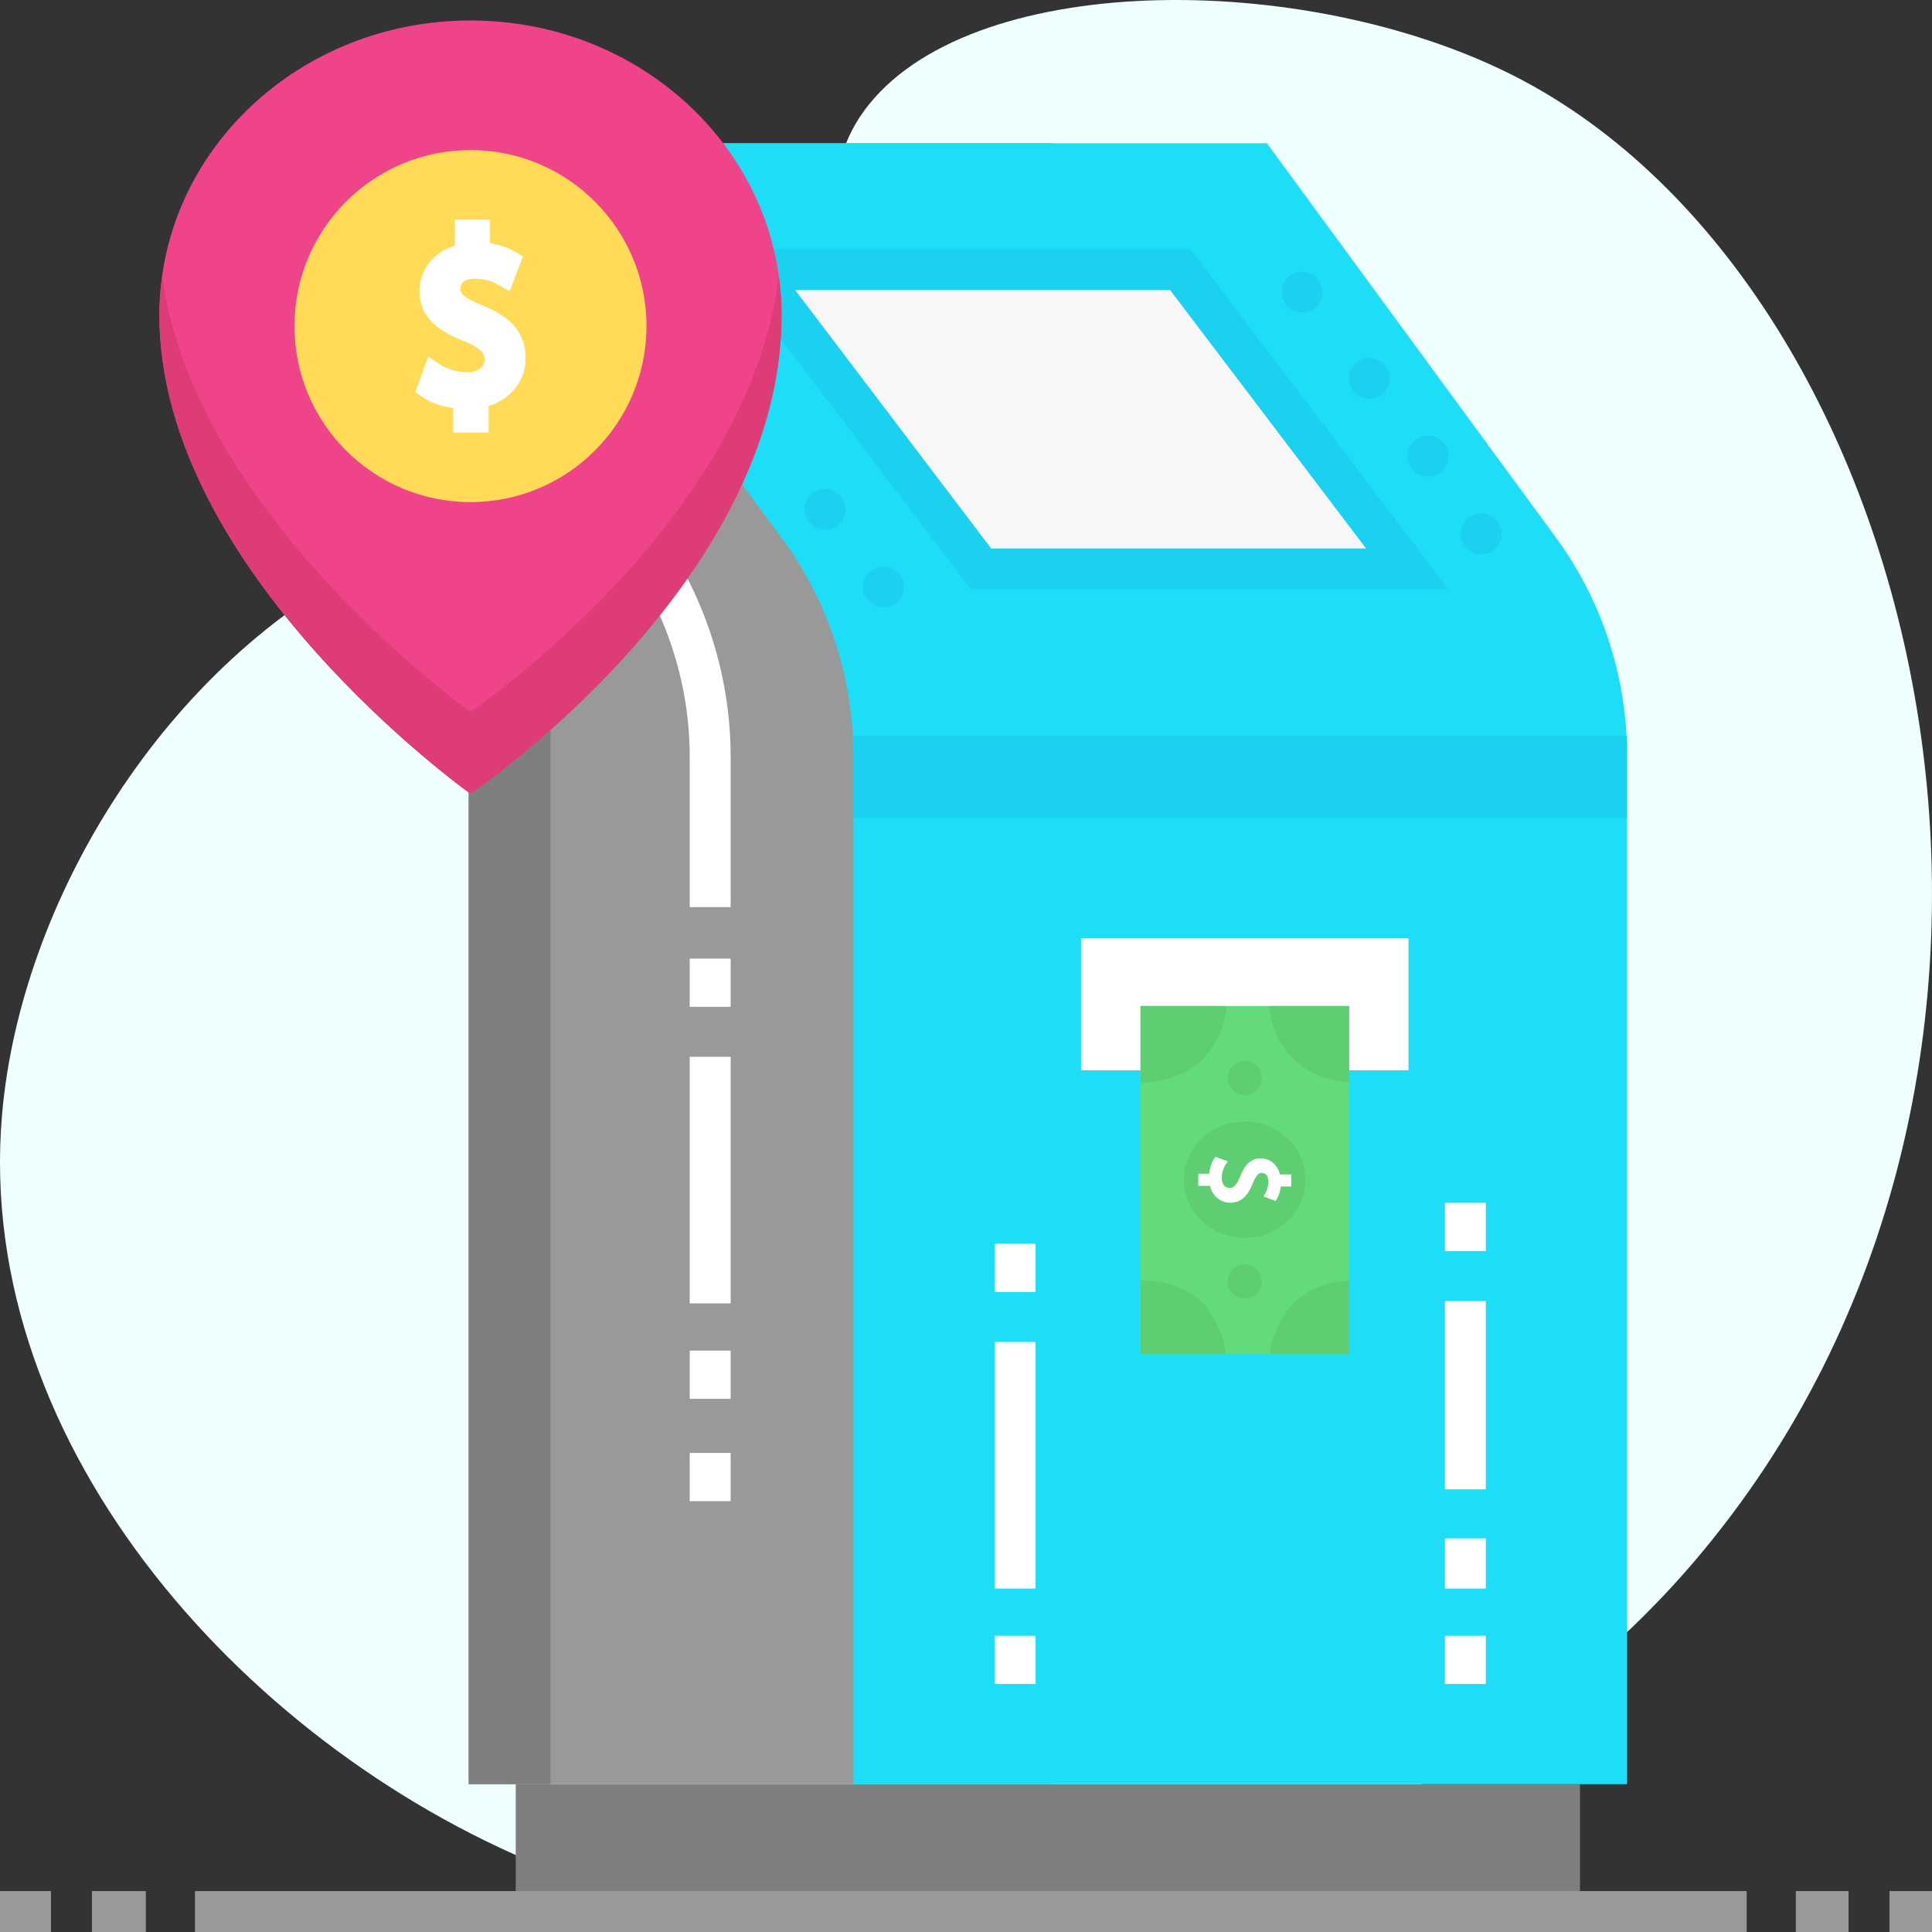 <svg xmlns="http://www.w3.org/2000/svg" version="1.1" xmlns:xlink="http://www.w3.org/1999/xlink" xmlns:svgjs="http://svgjs.com/svgjs" width="512" height="512" x="0" y="0" viewBox="0 0 472 472" style="enable-background:new 0 0 512 512" xml:space="preserve" class=""><rect x="0" y="0" width="472" height="472" fill="#333333" stroke="none"/><g><g xmlns="http://www.w3.org/2000/svg"><g><path d="m413.697 381.74c-58.63 68.558-174.898 115.609-278.067 75.476-73.953-28.768-142.144-103.168-135.132-184.861 4.443-51.77 39.422-110.364 91.863-136.06 41.268-20.222 76.8-11.961 99.424-42.035 19.88-26.427 3.617-47.656 20.495-68.716 26.689-33.302 109.482-32.79 160.057-5.731 100.155 53.586 143.251 242.783 41.36 361.927z" fill="#eefffe" data-original="#eefffe"></path></g><g><g><g><path d="m126 435.885h260v31.115h-260z" fill="#7f7f7f" data-original="#7f7f7f"></path></g><g><path d="m114.5 35h142.5v400.885h-142.5z" fill="#999999" data-original="#999999"></path></g><g><path d="m114.5 35h20v400.885h-20z" fill="#7f7f7f" data-original="#7f7f7f"></path></g><g><g><path d="m208.5 435.885h189v-251.356c0-19.151-6.103-37.803-17.424-53.246l-70.576-96.283h-190l71.288 96.161c11.502 15.515 17.712 34.32 17.712 53.637z" fill="#1edef7" data-original="#1edef7"></path></g><g><path d="m208.5 179.798h189v20h-189z" fill="#1bd1ef" data-original="#1bd1ef" class=""></path></g></g><g><path d="m178.5 221.61h-10v-36.812c0-18.116-5.941-36.107-16.729-50.66l8.033-5.955c12.056 16.263 18.695 36.369 18.695 56.615v36.812z" fill="#ffffff" data-original="#ffffff"></path></g><g><path d="m290.824 60.859h-116.702l63.054 83.139h116.702z" fill="#1bd1ef" data-original="#1bd1ef" class=""></path></g><g><path d="m242.143 133.998-47.886-63.139h91.6l47.886 63.139z" fill="#f7f7f7" data-original="#f7f7f7"></path></g><g><g><path d="m264.11 229.252h80v32.228h-80z" fill="#ffffff" data-original="#ffffff"></path></g></g><g><g><path d="m353 399.629h10v11.778h-10z" fill="#ffffff" data-original="#ffffff"></path></g><g><path d="m353 293.86h10v11.778h-10z" fill="#ffffff" data-original="#ffffff"></path></g><g><path d="m353 375.847h10v12.244h-10z" fill="#ffffff" data-original="#ffffff"></path></g><g><path d="m353 317.852h10v45.996h-10z" fill="#ffffff" data-original="#ffffff"></path></g></g><g><g><path d="m243 399.629h10v11.778h-10z" fill="#ffffff" data-original="#ffffff"></path></g><g><path d="m243 303.86h10v11.778h-10z" fill="#ffffff" data-original="#ffffff"></path></g><g><path d="m243 327.852h10v60.239h-10z" fill="#ffffff" data-original="#ffffff"></path></g></g><g><g id="XMLID_26_"><g id="XMLID_62_"><path d="m261.578 262.828h85.065v50.96h-85.065z" fill="#64db7b" transform="matrix(0 1 -1 0 592.419 -15.802)" data-original="#64db7b"></path></g><g><g><path d="m316.454 259.184c3.459 3.155 7.964 4.911 13.137 5.244v-18.653h-19.469c.281 5.036 2.545 9.955 6.332 13.409z" fill="#5fce72" data-original="#5fce72"></path></g><g><path d="m310.206 330.841h19.384v-18.043c-5.172.323-9.678 1.969-13.137 5.125-3.503 3.195-5.723 8.79-6.247 12.918z" fill="#5fce72" data-original="#5fce72"></path></g><g><path d="m293.277 317.792c-3.815-3.48-9.381-5.037-14.646-5.047v18.095h20.894c-.524-4.137-2.745-9.852-6.248-13.048z" fill="#5fce72" data-original="#5fce72"></path></g><g><path d="m299.609 245.776h-20.979v18.725c5.266-.021 10.831-1.706 14.646-5.186 3.787-3.455 6.052-8.497 6.333-13.539z" fill="#5fce72" data-original="#5fce72"></path></g></g></g><g id="XMLID_21_"><g id="XMLID_25_"><circle cx="304.11" cy="263.334" fill="#5fce72" r="4.183" data-original="#5fce72"></circle></g><g id="XMLID_24_"><circle cx="304.11" cy="313.076" fill="#5fce72" r="4.183" data-original="#5fce72"></circle></g><g id="XMLID_22_"><g id="XMLID_23_"><ellipse cx="304.11" cy="288.205" fill="#5fce72" rx="14.863" ry="14.212" data-original="#5fce72"></ellipse></g></g><g><path d="m305.932 289.383c.997-2.41 1.532-2.817 2.353-2.817.76 0 1.573.55 1.573 2.094 0 1.555-.559 2.532-.797 2.95l-.387.677 2.973 1.126.284-.485c.53-.904.846-1.909.96-3.055h2.568v-2.946h-2.753c-.6-2.407-2.409-3.931-4.734-3.931-2.885 0-4.209 2.385-5.121 4.712-.9 2.22-1.724 2.526-2.481 2.526-1.128 0-1.885-.977-1.885-2.432 0-1.187.367-2.419 1.008-3.38l.473-.709-3.021-1.082-.293.41c-.643.9-1.103 2.302-1.233 3.705h-2.666v2.972h2.832c.626 2.483 2.563 4.114 4.967 4.114 3.161-.003 4.536-2.381 5.38-4.449z" fill="#ffffff" data-original="#ffffff"></path></g></g></g><g><circle cx="348.871" cy="111.428" fill="#1bd1ef" r="5" data-original="#1bd1ef" class=""></circle></g><g><circle cx="361.871" cy="130.428" fill="#1bd1ef" r="5" data-original="#1bd1ef" class=""></circle></g><g><circle cx="334.538" cy="92.428" fill="#1bd1ef" r="5" data-original="#1bd1ef" class=""></circle></g><g><circle cx="318.122" cy="71.382" fill="#1bd1ef" r="5" data-original="#1bd1ef" class=""></circle></g><g><circle cx="215.871" cy="143.428" fill="#1bd1ef" r="5" data-original="#1bd1ef" class=""></circle></g><g><circle cx="201.538" cy="124.428" fill="#1bd1ef" r="5" data-original="#1bd1ef" class=""></circle></g></g><g><g><path d="m190.941 76.969c0 65.672-76 116.949-76 116.949s-76-53.977-76-116.949c0-39.747 34.026-71.969 76-71.969s76 32.222 76 71.969z" fill="#ef438a" data-original="#ef438a"></path></g><g><path d="m114.941 173.918s-67.769-48.142-75.309-106.536c-.441 3.138-.691 6.334-.691 9.586 0 62.973 76 116.949 76 116.949s76-51.278 76-116.949c0-3.186-.242-6.318-.666-9.395-7.409 60.504-75.334 106.345-75.334 106.345z" fill="#dd3c76" data-original="#dd3c76"></path></g><g><circle cx="114.941" cy="79.668" fill="#ffdb57" r="43" data-original="#ffdb57"></circle></g><g><path d="m117.984 74.674c-5.145-2.13-5.53-3.039-5.53-4.185 0-.719.345-2.391 3.535-2.391 3.133 0 5.036 1.088 5.951 1.611l2.568 1.468 3.234-8.535-1.84-1.079c-1.864-1.093-3.904-1.798-6.185-2.133v-5.763h-8.599v6.308c-5.244 1.641-8.634 5.931-8.634 11.201 0 6.976 5.58 10.104 11.011 12.234 4.508 1.827 4.885 3.262 4.885 4.464 0 2.271-2.305 3.077-4.279 3.077-2.367 0-4.921-.761-6.832-2.035l-2.689-1.793-3.108 8.672 1.554 1.11c1.945 1.389 4.751 2.391 7.691 2.794v5.968h8.656v-6.477c5.485-1.697 9.036-6.193 9.036-11.717 0-7.575-5.578-10.821-10.425-12.799z" fill="#ffffff" data-original="#ffffff"></path></g></g><g><g><path d="m168.5 329.967h10v11.778h-10z" fill="#ffffff" data-original="#ffffff"></path></g><g><path d="m168.5 354.967h10v11.778h-10z" fill="#ffffff" data-original="#ffffff"></path></g><g><path d="m168.5 234.197h10v11.778h-10z" fill="#ffffff" data-original="#ffffff"></path></g><g><path d="m168.5 258.188h10v60.24h-10z" fill="#ffffff" data-original="#ffffff"></path></g></g><g><g><path d="m461.609 462h10.391v10h-10.391z" fill="#999999" data-original="#999999"></path></g><g><path d="m438.729 462h12.881v10h-12.881z" fill="#999999" data-original="#999999"></path></g><g><path d="m47.629 462h379.099v10h-379.099z" fill="#999999" data-original="#999999"></path></g><g><path d="m22.458 462h13.172v10h-13.172z" fill="#999999" data-original="#999999"></path></g><g><path d="m0 462h12.458v10h-12.458z" fill="#999999" data-original="#999999"></path></g></g></g></g></g></svg>